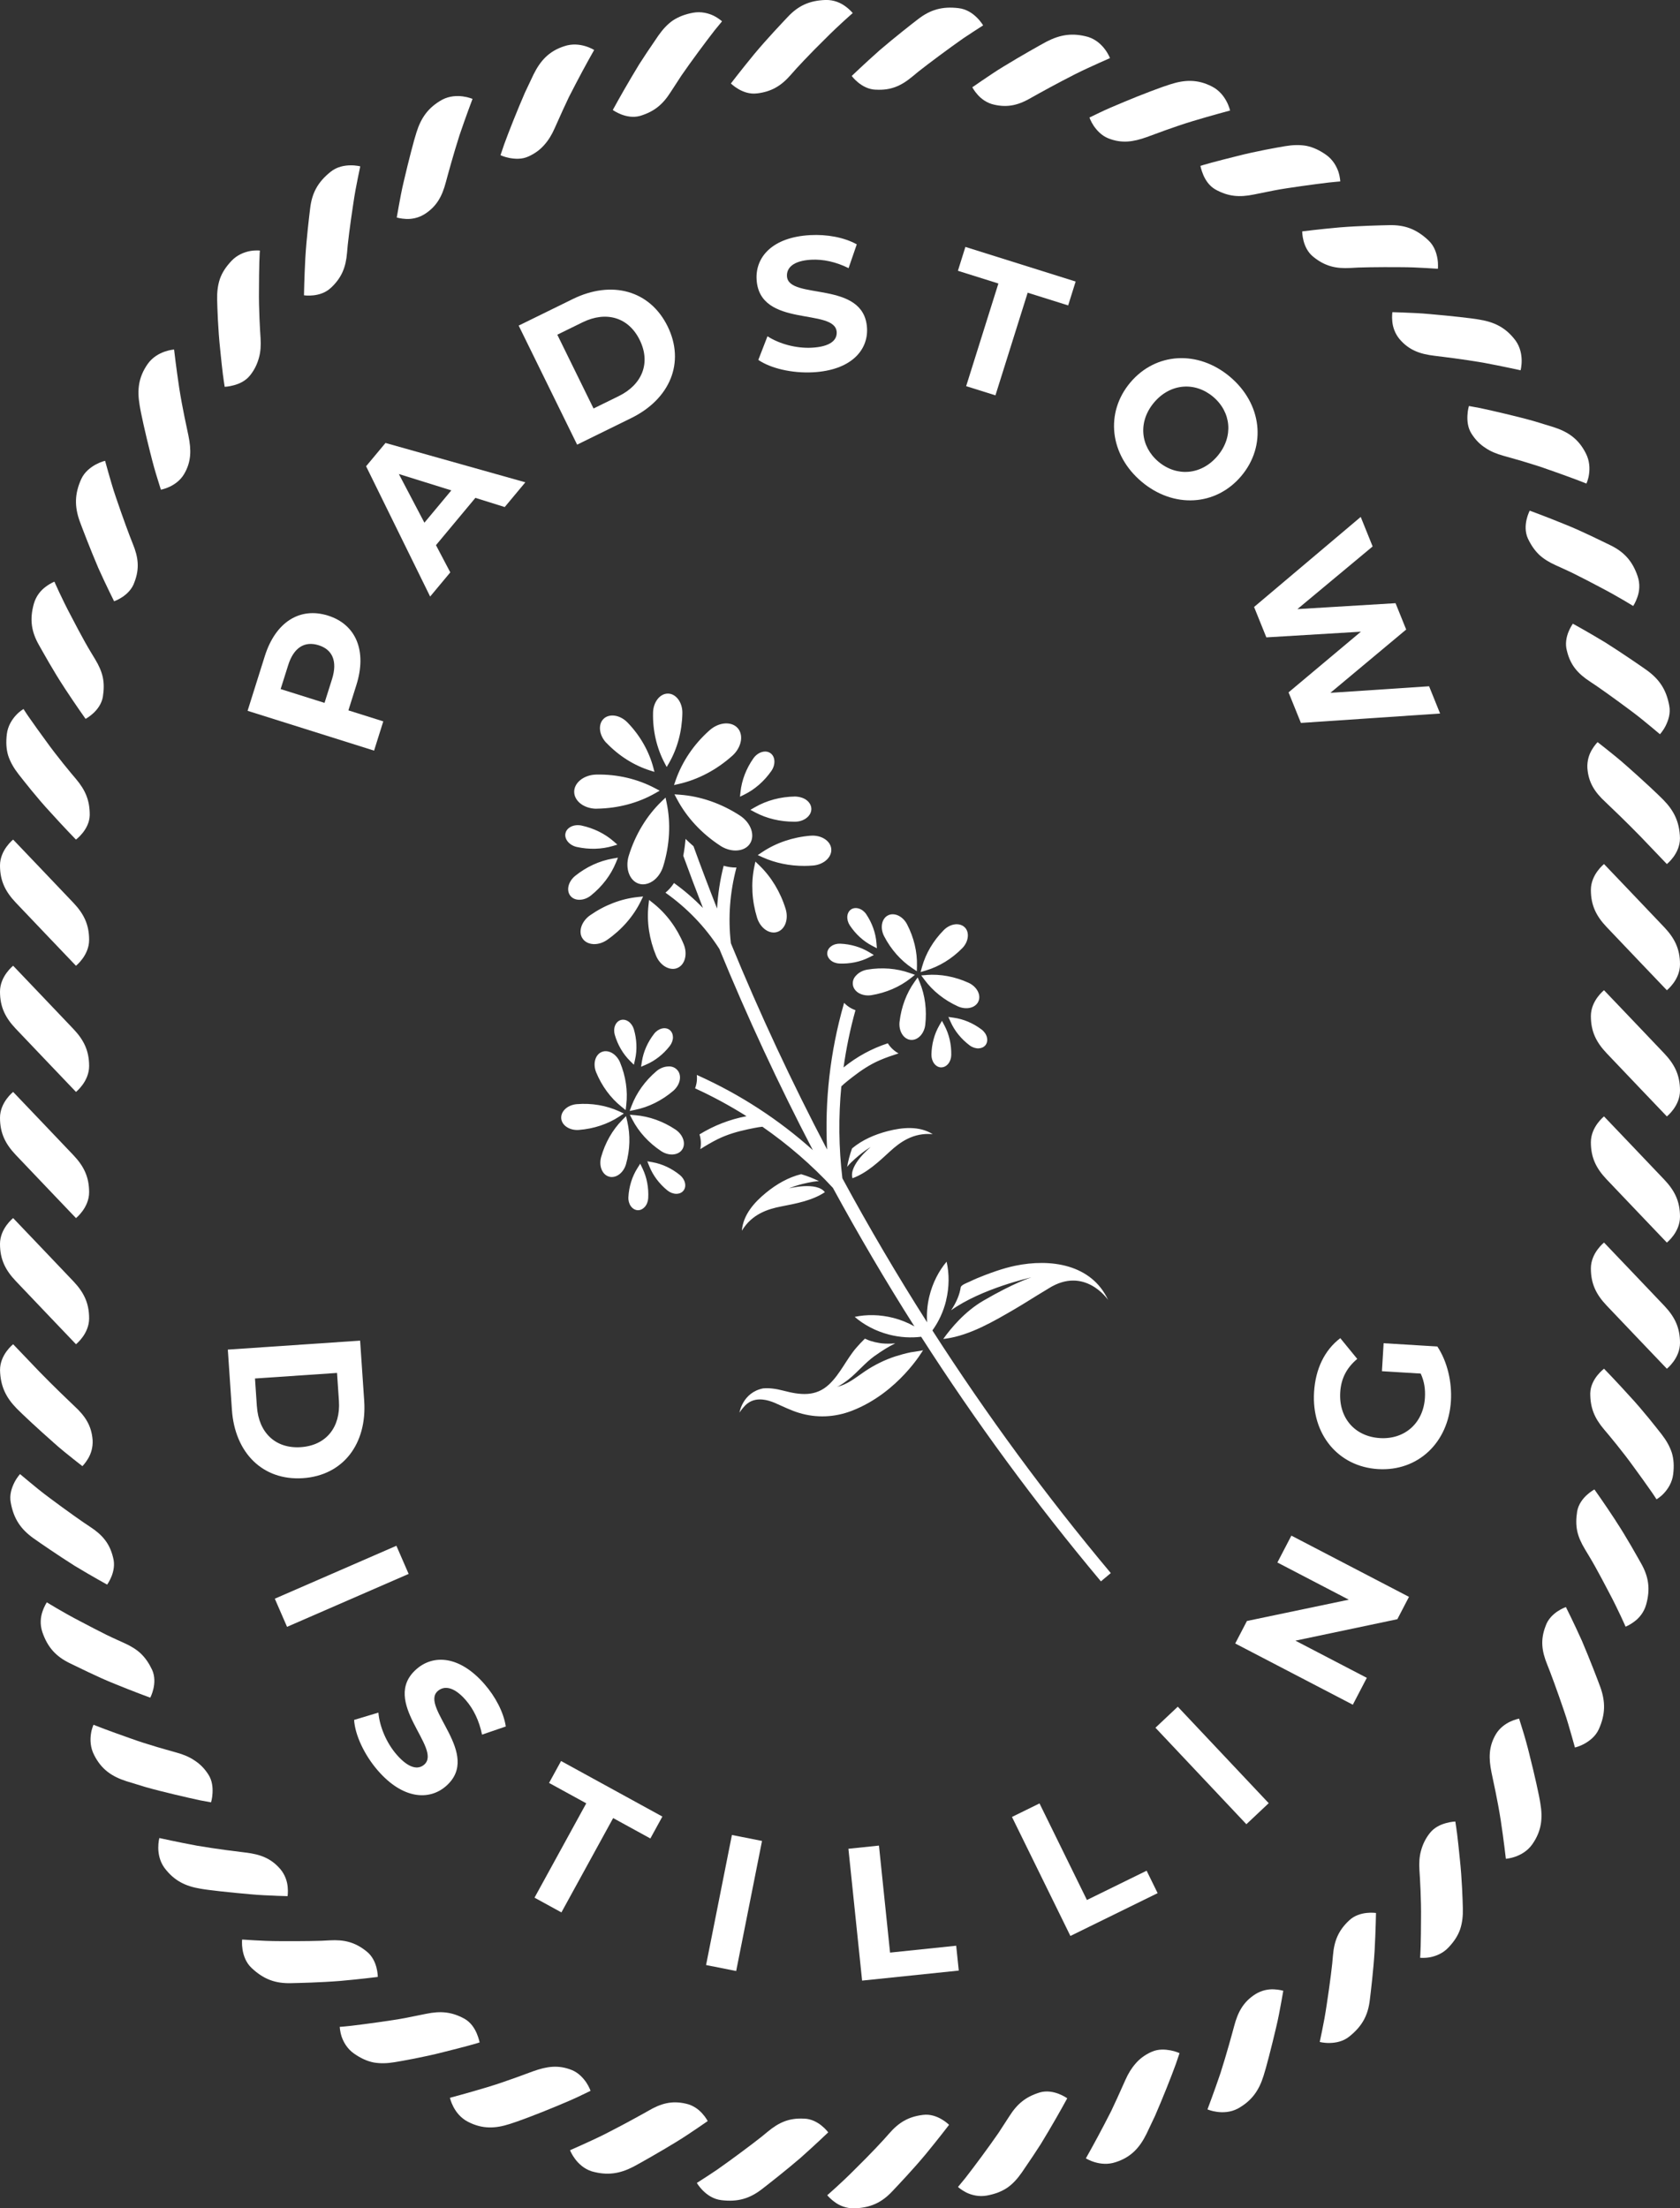 <svg viewBox="0 0 576.43 757.77" xmlns="http://www.w3.org/2000/svg" id="White">
  <rect x="0" y="0" width="576.43" height="757.77" fill="#333333" stroke="none"/>
  <defs>
    <style>
      .cls-1 {
        fill: #fff;
      }
    </style>
  </defs>
  <g>
    <path d="M570.08,492.12c-1.65-2.08-6.21-7.99-10.93-13.06-4.6-5.1-8.78-9.39-8.78-9.39,0,0-4.61,3.38-4.73,8.39-.03,5.03,1.45,8.55,4.71,12.41,1.63,1.91,6.43,7.63,10.39,13.17,2.03,2.76,3.96,5.47,5.38,7.5.72,1.01,1.29,1.85,1.66,2.43.38.58.59.91.59.91,0,0,1.32-.72,2.63-2.17,1.32-1.44,2.74-3.61,3.09-6.41.34-2.79.21-5.19-.47-7.42-.74-2.23-1.93-4.29-3.53-6.35Z" class="cls-1"></path>
    <path d="M554.33,521.76c-3.77-5.77-7.26-10.66-7.26-10.66,0,0-5.06,2.62-5.93,7.54-.39,2.48-.41,4.64.02,6.72.45,2.09,1.36,4.1,2.67,6.27.63,1.08,1.98,3.22,3.44,5.84,1.44,2.61,3.13,5.74,4.72,8.81,3.27,6.13,5.77,11.9,5.77,11.9,0,0,1.37-.52,2.96-1.72,1.64-1.18,3.32-3.12,4.09-5.83,1.52-5.41.86-9.63-1.77-14.24-1.33-2.32-4.93-8.89-8.73-14.63Z" class="cls-1"></path>
    <path d="M542.83,563.15c-2.83-6.3-5.55-11.7-5.55-11.7,0,0-5.38,1.79-6.97,6.53-1.81,4.68-1.35,8.54.58,13.25.97,2.34,3.49,9.16,5.72,15.76,1.16,3.31,1.98,6.4,2.68,8.77.66,2.36,1.09,3.88,1.09,3.88,0,0,1.42-.3,3.17-1.24,1.72-.95,3.89-2.5,5.04-5.07,2.3-5.13,2.26-9.43.53-14.34-.91-2.49-3.65-9.64-6.29-15.83Z" class="cls-1"></path>
    <path d="M524.8,602.15c-.81-3.28-1.68-6.38-2.41-8.68-.71-2.27-1.16-3.73-1.16-3.73,0,0-1.39.24-3.07,1.03-1.66.8-3.6,2.13-4.89,4.29-2.55,4.32-2.49,8.35-1.51,13.18.5,2.41,2.13,9.68,3.18,16.48,1.02,6.73,1.74,13.11,1.74,13.11,0,0,5.79-.34,9.06-4.96,3.23-4.6,3.64-9,2.77-14.08-.36-2.52-2.04-10.07-3.72-16.64Z" class="cls-1"></path>
    <path d="M499.89,628.9c-.13-1.16-.29-2.13-.39-2.81-.1-.67-.16-1.05-.16-1.05,0,0-1.38.04-3.18.54-1.82.49-4.01,1.45-5.56,3.42-1.56,1.97-2.46,3.96-3.02,6.02-.58,2.05-.71,4.25-.55,6.76.17,2.5.64,9.95.54,16.77,0,3.43-.06,6.76-.12,9.23-.07,2.46-.19,4.01-.19,4.01,0,0,1.47.18,3.42-.17,1.92-.38,4.35-1.28,6.29-3.33,1.93-2.04,3.26-4.05,4.02-6.26.74-2.23,1-4.59.93-7.2-.06-2.63-.29-10.15-1.04-17-.33-3.41-.69-6.6-.97-8.93Z" class="cls-1"></path>
    <path d="M462.89,659c-3.66,3.43-5.12,6.98-5.54,12.06-.15,2.59-1.06,9.77-2.11,16.63-.5,3.45-1.1,6.68-1.6,9.05-.5,2.4-.82,3.94-.82,3.94,0,0,1.41.39,3.39.35,1.98-.03,4.59-.45,6.78-2.23,4.38-3.51,6.39-7.25,7.01-12.51.32-2.65,1.24-10.15,1.65-16.95.37-6.89.47-12.91.47-12.91,0,0-5.62-.89-9.23,2.57Z" class="cls-1"></path>
    <path d="M430.8,684.25c-4.24,2.68-6.08,6.2-7.36,11.04-.64,2.39-2.57,9.5-4.69,16.12-2.18,6.43-4.45,12.41-4.45,12.41,0,0,5.32,2.35,10.35-.24,4.92-2.71,7.35-6.34,8.89-11.27.81-2.43,2.75-9.94,4.29-16.5.8-3.26,1.37-6.52,1.8-8.85.41-2.33.68-3.84.68-3.84,0,0-1.35-.42-3.2-.49-1.87-.1-4.15.29-6.29,1.61Z" class="cls-1"></path>
    <path d="M395.12,704.07c-2.29,1.04-4.03,2.34-5.44,3.97-1.42,1.61-2.57,3.45-3.58,5.76-.52,1.15-1.54,3.41-2.77,6.16-.65,1.38-1.35,2.89-2.07,4.44-.77,1.5-1.57,3.05-2.35,4.56-3.15,6.06-6.33,11.66-6.33,11.66,0,0,4.86,3.13,10.23,1.31,5.36-1.72,8.27-5.07,10.57-9.71.55-1.16,1.63-3.45,2.95-6.23,1.24-2.85,2.63-6.21,3.9-9.37,1.26-3.18,2.42-6.14,3.22-8.37.77-2.26,1.26-3.72,1.26-3.72,0,0-1.26-.62-3.07-.96-1.81-.33-4.22-.54-6.5.51Z" class="cls-1"></path>
    <path d="M356.77,718.01c-4.8,1.47-7.74,3.88-10.45,8.16-.69,1.06-2.05,3.16-3.7,5.7-1.7,2.48-3.77,5.33-5.81,8.11-2.04,2.77-4.05,5.42-5.57,7.37-1.54,1.88-2.54,3.09-2.54,3.09,0,0,1.07,1,2.85,1.91,1.77.85,4.26,1.54,7.04,1.04,2.77-.5,5.02-1.37,6.96-2.64,1.93-1.33,3.53-3.11,5.03-5.25.73-1.07,2.16-3.18,3.89-5.74.83-1.27,1.74-2.66,2.67-4.09.89-1.48,1.8-2.99,2.68-4.47,3.51-5.91,6.36-11.18,6.36-11.18,0,0-4.59-3.39-9.4-2.02Z" class="cls-1"></path>
    <path d="M316.69,725.71c-4.98.61-8.27,2.56-11.62,6.4-1.66,1.98-6.65,7.29-11.58,12.12-4.89,4.95-9.65,9.04-9.65,9.04,0,0,.9,1.15,2.52,2.32,1.61,1.22,3.96,2.24,6.78,2.18,5.61-.18,9.44-2,13.07-5.9,1.83-1.94,7.03-7.4,11.39-12.64,4.39-5.33,8.04-10.11,8.04-10.11,0,0-3.99-4.05-8.95-3.41Z" class="cls-1"></path>
    <path d="M275.86,727c-5.01-.28-8.57,1.24-12.48,4.5-1.95,1.72-7.7,6.07-13.33,10.16-1.41,1.01-2.8,2-4.08,2.91-1.3.86-2.48,1.64-3.49,2.31-2.05,1.32-3.38,2.18-3.38,2.18,0,0,.71,1.27,2.13,2.67,1.41,1.41,3.55,2.94,6.35,3.25,5.58.66,9.65-.55,13.83-3.78,2.1-1.61,8.1-6.31,13.23-10.71,5.17-4.6,9.53-8.78,9.53-8.78,0,0-3.31-4.6-8.32-4.72Z" class="cls-1"></path>
    <path d="M242.82,727.82s-.65-1.26-1.9-2.63c-1.25-1.39-3.11-2.79-5.56-3.33-4.89-1.13-8.66-.07-13.03,2.52-2.15,1.22-8.56,4.77-14.77,7.92-3.09,1.56-6.05,2.86-8.28,3.89-2.24,1-3.69,1.64-3.69,1.64,0,0,2.04,5.49,7.42,7.24,5.41,1.54,9.67.81,14.27-1.55,2.33-1.24,9.02-5.02,14.77-8.54,2.88-1.73,5.61-3.65,7.57-4.95,1.95-1.34,3.21-2.21,3.21-2.21Z" class="cls-1"></path>
    <path d="M202.62,717.45s-.44-1.34-1.47-2.88c-1.04-1.5-2.61-3.29-4.93-4.24-4.65-1.87-8.61-1.26-13.26.4-2.3.83-9.29,3.52-15.85,5.5-6.52,1.97-12.73,3.61-12.73,3.61,0,0,1.17,5.68,6.21,8.25,5,2.57,9.43,2.31,14.34.73,2.44-.73,9.66-3.43,15.93-6.06,3.14-1.3,6.06-2.55,8.24-3.61,2.15-1.03,3.53-1.7,3.53-1.7Z" class="cls-1"></path>
    <path d="M164.56,700.84s-.25-1.35-.98-3.09c-.74-1.73-2-3.76-4.18-5.01-4.4-2.43-8.23-2.73-13.16-1.72-1.24.25-3.68.74-6.65,1.34-3,.6-6.45,1.07-9.87,1.57-3.4.49-6.7.9-9.16,1.2-2.44.27-3.99.38-3.99.38,0,0,.04,1.47.65,3.37.65,1.85,1.89,4.12,4.19,5.75,2.3,1.62,4.49,2.63,6.77,3.09,2.32.41,4.69.33,7.26-.1,2.6-.44,10-1.72,16.68-3.45,3.33-.82,6.43-1.63,8.7-2.24,2.26-.59,3.74-1.09,3.74-1.09Z" class="cls-1"></path>
    <path d="M129.62,678.37s.08-5.69-3.86-8.77c-3.91-3.15-7.63-4.08-12.72-3.78-2.59.22-9.81.32-16.77.27-3.49,0-6.76-.15-9.18-.3-2.44-.15-4.01-.25-4.01-.25,0,0-.18,1.45.13,3.41.32,1.95,1.1,4.49,3.17,6.4,4.1,3.84,8.1,5.28,13.38,5.16,2.66-.06,10.23-.22,17.01-.77,6.88-.61,12.85-1.37,12.85-1.37Z" class="cls-1"></path>
    <path d="M94.77,650.53c2.37.07,3.9.12,3.9.12,0,0,.23-1.4.03-3.24-.18-1.87-.88-4.07-2.48-6-3.26-3.82-7.02-5.13-11.98-5.72-2.45-.3-9.79-1.18-16.62-2.35-6.69-1.24-12.94-2.63-12.94-2.63,0,0-1.57,5.6,1.72,10.2,3.36,4.5,7.32,6.36,12.42,7.19,2.5.47,10.23,1.31,16.94,1.89,3.34.32,6.63.44,9.01.53Z" class="cls-1"></path>
    <path d="M68.55,617.75c2.35.43,3.86.71,3.86.71,0,0,.43-1.34.51-3.18.1-1.86-.06-4.26-1.43-6.37-1.36-2.11-2.9-3.64-4.73-4.81-1.76-1.21-3.78-2.05-6.2-2.72-2.37-.68-9.65-2.62-16.03-4.95-3.24-1.13-6.35-2.27-8.66-3.13-2.33-.86-3.77-1.47-3.77-1.47,0,0-.66,1.33-.91,3.27-.27,1.94-.21,4.54,1.07,7.04,2.5,5.04,6.16,7.48,11.12,9.07,1.23.38,3.66,1.12,6.6,2.02,2.96.85,6.52,1.72,9.82,2.52,3.32.8,6.45,1.5,8.74,1.99Z" class="cls-1"></path>
    <path d="M51.56,582.54s2.69-5.03.62-9.58c-1.08-2.27-2.31-4.05-3.83-5.52-1.55-1.47-3.45-2.61-5.75-3.65-1.13-.53-3.46-1.53-6.15-2.85-2.67-1.34-5.83-2.96-8.88-4.58-6.17-3.2-11.5-6.53-11.5-6.53,0,0-.83,1.2-1.47,3.1-.68,1.91-.97,4.45-.06,7.13,1.82,5.32,4.76,8.42,9.53,10.72,1.17.56,3.47,1.67,6.26,3.02,2.77,1.31,5.99,2.8,9.22,4.08,6.37,2.61,12.01,4.67,12.01,4.67Z" class="cls-1"></path>
    <path d="M36.75,543.75s3.41-4.53,2.04-9.33c-1.17-4.88-3.73-7.81-7.99-10.58-2.15-1.37-8.06-5.56-13.64-9.73-2.82-2.07-5.31-4.14-7.19-5.7-1.88-1.57-3.09-2.58-3.09-2.58,0,0-1.01,1.05-1.92,2.82-.88,1.76-1.82,4.27-1.26,7.03,1.01,5.53,3.46,9.05,7.7,12.11,2.16,1.54,8.46,5.87,14.15,9.47,5.91,3.58,11.21,6.49,11.21,6.49Z" class="cls-1"></path>
    <path d="M18.26,494.91c2.49,2.25,5.08,4.29,6.94,5.78,1.86,1.47,3.07,2.41,3.07,2.41,0,0,1.01-.99,1.95-2.59.97-1.61,1.69-3.79,1.56-6.3-.36-5.01-2.54-8.3-6.26-11.72-1.8-1.7-7.1-6.77-11.96-11.76-4.74-4.96-9.05-9.46-9.05-9.46,0,0-4.53,3.52-4.5,8.9.14,5.61,2.11,9.46,5.72,13.15,1.82,1.86,7.46,7.13,12.53,11.58Z" class="cls-1"></path>
    <path d="M26.07,461.27s4.51-3.55,4.51-8.88c0-5.32-1.87-8.99-5.39-12.71-3.52-3.73-20.68-21.7-20.68-21.7C4.51,417.98,0,421.52,0,426.85c0,5.32,1.87,8.99,5.39,12.71,3.52,3.73,20.68,21.7,20.68,21.7Z" class="cls-1"></path>
    <path d="M26.07,417.98s4.51-3.55,4.51-8.88c0-5.32-1.87-8.99-5.39-12.71-3.52-3.73-20.68-21.7-20.68-21.7C4.51,374.68,0,378.23,0,383.56c0,5.32,1.87,8.99,5.39,12.72,3.52,3.73,20.68,21.7,20.68,21.7Z" class="cls-1"></path>
    <path d="M26.07,374.68s4.51-3.55,4.51-8.88c0-5.32-1.87-8.99-5.39-12.71-3.52-3.73-20.68-21.7-20.68-21.7C4.51,331.39,0,334.94,0,340.27c0,5.32,1.87,8.99,5.39,12.71,3.52,3.73,20.68,21.7,20.68,21.7Z" class="cls-1"></path>
    <path d="M26.07,331.39s4.51-3.55,4.51-8.88c0-5.32-1.87-8.99-5.39-12.71-3.52-3.73-20.68-21.7-20.68-21.7C4.51,288.1,0,291.65,0,296.98c0,5.32,1.87,8.99,5.39,12.72,3.52,3.73,20.68,21.7,20.68,21.7Z" class="cls-1"></path>
    <path d="M6.35,265.65c1.65,2.08,6.21,7.99,10.93,13.06,4.6,5.1,8.78,9.39,8.78,9.39,0,0,4.61-3.38,4.73-8.38.03-5.03-1.46-8.55-4.71-12.41-1.63-1.91-6.43-7.63-10.39-13.17-2.03-2.76-3.96-5.47-5.38-7.5-.72-1.01-1.29-1.85-1.65-2.43-.38-.58-.59-.91-.59-.91,0,0-1.32.72-2.63,2.17-1.32,1.45-2.74,3.61-3.09,6.41-.34,2.79-.21,5.2.47,7.43.74,2.23,1.93,4.28,3.54,6.35Z" class="cls-1"></path>
    <path d="M22.1,236.01c3.78,5.77,7.26,10.66,7.26,10.66,0,0,5.06-2.62,5.93-7.54.39-2.48.42-4.64-.02-6.72-.45-2.09-1.36-4.1-2.67-6.26-.64-1.08-1.99-3.22-3.45-5.84-1.44-2.61-3.13-5.74-4.71-8.81-3.27-6.13-5.77-11.9-5.77-11.9,0,0-1.37.52-2.96,1.72-1.64,1.18-3.32,3.12-4.09,5.83-1.52,5.41-.86,9.63,1.77,14.24,1.33,2.32,4.93,8.89,8.72,14.62Z" class="cls-1"></path>
    <path d="M33.6,194.62c2.83,6.3,5.55,11.7,5.55,11.7,0,0,5.38-1.79,6.97-6.53,1.81-4.68,1.36-8.55-.58-13.25-.97-2.34-3.49-9.16-5.72-15.76-1.16-3.31-1.98-6.4-2.68-8.77-.66-2.36-1.08-3.88-1.08-3.88,0,0-1.42.3-3.17,1.24-1.72.95-3.88,2.5-5.04,5.07-2.3,5.13-2.26,9.43-.53,14.34.91,2.49,3.65,9.64,6.29,15.83Z" class="cls-1"></path>
    <path d="M51.63,155.62c.8,3.28,1.68,6.38,2.41,8.68.71,2.27,1.16,3.73,1.16,3.73,0,0,1.39-.24,3.06-1.03,1.66-.8,3.6-2.13,4.89-4.29,2.55-4.32,2.49-8.35,1.51-13.19-.5-2.4-2.13-9.68-3.18-16.48-1.02-6.73-1.75-13.1-1.75-13.1,0,0-5.79.34-9.06,4.96-3.22,4.6-3.63,9-2.77,14.08.36,2.52,2.05,10.07,3.72,16.64Z" class="cls-1"></path>
    <path d="M76.54,128.87c.13,1.16.29,2.13.39,2.81.1.67.16,1.05.16,1.05,0,0,1.38-.04,3.18-.54,1.82-.49,4.01-1.45,5.56-3.42,1.56-1.96,2.46-3.96,3.02-6.02.58-2.05.7-4.25.55-6.76-.17-2.5-.64-9.95-.54-16.77,0-3.43.06-6.76.12-9.23.06-2.46.19-4.01.19-4.01,0,0-1.47-.18-3.42.17-1.92.38-4.35,1.28-6.29,3.33-1.93,2.04-3.25,4.05-4.02,6.26-.74,2.23-1,4.59-.93,7.2.06,2.63.29,10.15,1.04,17,.33,3.41.69,6.6.97,8.93Z" class="cls-1"></path>
    <path d="M113.54,98.77c3.66-3.44,5.12-6.98,5.54-12.06.15-2.59,1.06-9.77,2.11-16.63.5-3.45,1.1-6.68,1.6-9.05.49-2.39.82-3.94.82-3.94,0,0-1.41-.39-3.4-.36-1.98.03-4.59.45-6.78,2.23-4.38,3.51-6.39,7.25-7.01,12.51-.32,2.64-1.24,10.15-1.65,16.95-.37,6.89-.47,12.91-.47,12.91,0,0,5.62.89,9.23-2.57Z" class="cls-1"></path>
    <path d="M145.63,73.52c4.24-2.69,6.08-6.2,7.36-11.05.64-2.38,2.57-9.5,4.69-16.12,2.18-6.43,4.45-12.41,4.45-12.41,0,0-5.32-2.35-10.35.24-4.92,2.71-7.35,6.34-8.89,11.27-.81,2.43-2.75,9.94-4.28,16.5-.8,3.26-1.37,6.52-1.8,8.85-.41,2.33-.68,3.84-.68,3.84,0,0,1.35.42,3.2.49,1.88.1,4.15-.29,6.29-1.61Z" class="cls-1"></path>
    <path d="M181.31,53.7c2.28-1.04,4.02-2.34,5.44-3.97,1.43-1.61,2.57-3.45,3.58-5.76.52-1.15,1.54-3.41,2.77-6.16.65-1.38,1.35-2.89,2.07-4.44.77-1.5,1.57-3.05,2.35-4.56,3.15-6.06,6.34-11.66,6.34-11.66,0,0-4.86-3.13-10.23-1.3-5.36,1.72-8.27,5.07-10.57,9.71-.55,1.16-1.63,3.45-2.95,6.23-1.24,2.85-2.63,6.21-3.9,9.37-1.26,3.18-2.42,6.14-3.22,8.37-.77,2.26-1.26,3.72-1.26,3.72,0,0,1.26.62,3.07.96,1.81.33,4.22.54,6.5-.51Z" class="cls-1"></path>
    <path d="M219.66,39.76c4.8-1.47,7.74-3.88,10.45-8.16.69-1.06,2.05-3.16,3.71-5.7,1.7-2.48,3.77-5.33,5.81-8.11,2.04-2.77,4.05-5.42,5.57-7.38,1.54-1.88,2.54-3.09,2.54-3.09,0,0-1.07-1-2.85-1.91-1.77-.85-4.26-1.54-7.04-1.05-2.76.5-5.02,1.38-6.96,2.65-1.93,1.33-3.53,3.11-5.03,5.25-.73,1.07-2.16,3.18-3.89,5.74-.83,1.28-1.74,2.67-2.67,4.09-.89,1.48-1.8,2.99-2.68,4.47-3.5,5.91-6.36,11.18-6.36,11.18,0,0,4.6,3.39,9.4,2.02Z" class="cls-1"></path>
    <path d="M259.73,32.06c4.98-.61,8.27-2.56,11.62-6.4,1.66-1.98,6.65-7.29,11.58-12.12,4.89-4.95,9.65-9.05,9.65-9.05,0,0-.9-1.15-2.52-2.32-1.62-1.21-3.96-2.24-6.78-2.18-5.61.19-9.44,2-13.07,5.9-1.82,1.94-7.03,7.4-11.39,12.64-4.39,5.33-8.04,10.11-8.04,10.11,0,0,3.99,4.05,8.95,3.41Z" class="cls-1"></path>
    <path d="M300.57,30.77c5.01.28,8.57-1.24,12.48-4.5,1.95-1.72,7.7-6.07,13.32-10.16,1.42-1.01,2.8-2,4.08-2.91,1.3-.86,2.48-1.64,3.49-2.31,2.06-1.32,3.38-2.18,3.38-2.18,0,0-.71-1.27-2.13-2.67-1.41-1.41-3.55-2.95-6.35-3.25-5.58-.66-9.65.55-13.84,3.78-2.1,1.61-8.1,6.31-13.23,10.71-5.17,4.6-9.53,8.78-9.53,8.78,0,0,3.31,4.6,8.32,4.72Z" class="cls-1"></path>
    <path d="M333.61,29.95s.65,1.26,1.9,2.63c1.25,1.39,3.11,2.79,5.56,3.33,4.89,1.13,8.66.07,13.03-2.52,2.15-1.22,8.56-4.77,14.77-7.92,3.09-1.56,6.05-2.86,8.29-3.89,2.24-1,3.69-1.64,3.69-1.64,0,0-2.04-5.49-7.42-7.24-5.41-1.54-9.67-.81-14.27,1.55-2.33,1.24-9.02,5.02-14.77,8.54-2.88,1.73-5.61,3.65-7.57,4.95-1.95,1.34-3.21,2.21-3.21,2.21Z" class="cls-1"></path>
    <path d="M373.81,40.32s.44,1.34,1.47,2.88c1.04,1.5,2.61,3.29,4.93,4.24,4.66,1.87,8.62,1.26,13.26-.4,2.3-.83,9.29-3.52,15.85-5.5,6.52-1.97,12.73-3.61,12.73-3.61,0,0-1.17-5.68-6.22-8.25-5-2.57-9.43-2.31-14.33-.73-2.44.73-9.67,3.43-15.93,6.07-3.14,1.3-6.06,2.55-8.24,3.61-2.15,1.03-3.53,1.7-3.53,1.7Z" class="cls-1"></path>
    <path d="M411.88,56.93s.25,1.35.98,3.09c.74,1.73,2,3.76,4.18,5.01,4.4,2.43,8.23,2.73,13.16,1.72,1.24-.25,3.68-.74,6.65-1.34,3-.6,6.45-1.07,9.87-1.57,3.4-.49,6.7-.9,9.15-1.2,2.44-.27,3.99-.38,3.99-.38,0,0-.03-1.47-.65-3.37-.65-1.85-1.89-4.12-4.19-5.75-2.3-1.62-4.49-2.63-6.77-3.09-2.31-.41-4.69-.33-7.26.1-2.6.44-10,1.72-16.68,3.45-3.33.82-6.43,1.63-8.7,2.24-2.25.59-3.74,1.09-3.74,1.09Z" class="cls-1"></path>
    <path d="M446.81,79.4s-.08,5.69,3.86,8.77c3.91,3.15,7.63,4.08,12.72,3.78,2.59-.22,9.81-.33,16.77-.27,3.49,0,6.76.15,9.18.3,2.44.15,4.01.25,4.01.25,0,0,.18-1.45-.13-3.41-.32-1.95-1.09-4.49-3.17-6.4-4.1-3.84-8.1-5.28-13.38-5.16-2.66.06-10.23.22-17.01.77-6.88.61-12.85,1.37-12.85,1.37Z" class="cls-1"></path>
    <path d="M481.65,107.24c-2.37-.08-3.9-.12-3.9-.12,0,0-.23,1.4-.03,3.24.18,1.87.88,4.07,2.48,6,3.26,3.82,7.02,5.13,11.98,5.72,2.45.3,9.79,1.18,16.62,2.35,6.68,1.24,12.93,2.63,12.93,2.63,0,0,1.57-5.6-1.72-10.2-3.36-4.5-7.32-6.36-12.42-7.19-2.5-.47-10.23-1.31-16.94-1.89-3.35-.32-6.63-.44-9.01-.53Z" class="cls-1"></path>
    <path d="M531.88,161.34c3.24,1.13,6.35,2.27,8.66,3.13,2.33.86,3.77,1.47,3.77,1.47,0,0,.66-1.33.91-3.27.28-1.94.21-4.54-1.07-7.04-2.5-5.04-6.16-7.48-11.12-9.07-1.23-.38-3.66-1.12-6.6-2.02-2.96-.85-6.51-1.72-9.82-2.52-3.32-.8-6.45-1.5-8.74-1.99-2.35-.43-3.86-.71-3.86-.71,0,0-.43,1.34-.51,3.18-.1,1.86.06,4.26,1.43,6.37,1.36,2.11,2.9,3.65,4.72,4.81,1.76,1.21,3.78,2.05,6.2,2.72,2.37.68,9.65,2.62,16.03,4.95Z" class="cls-1"></path>
    <path d="M524.87,175.23s-2.69,5.03-.62,9.58c1.08,2.27,2.31,4.05,3.83,5.52,1.55,1.46,3.45,2.61,5.75,3.65,1.13.53,3.46,1.53,6.15,2.85,2.67,1.33,5.84,2.96,8.88,4.58,6.17,3.2,11.5,6.53,11.5,6.53,0,0,.83-1.2,1.47-3.1.68-1.9.97-4.45.06-7.12-1.81-5.32-4.75-8.42-9.53-10.72-1.17-.56-3.47-1.67-6.26-3.02-2.77-1.31-5.99-2.8-9.22-4.08-6.37-2.61-12.01-4.67-12.01-4.67Z" class="cls-1"></path>
    <path d="M539.68,214.02s-3.41,4.53-2.04,9.33c1.17,4.88,3.73,7.81,7.99,10.58,2.15,1.37,8.06,5.56,13.64,9.73,2.82,2.07,5.31,4.14,7.19,5.7,1.88,1.57,3.09,2.58,3.09,2.58,0,0,1.01-1.05,1.92-2.82.88-1.76,1.82-4.27,1.26-7.03-1.01-5.53-3.46-9.05-7.69-12.11-2.16-1.54-8.47-5.87-14.15-9.47-5.91-3.58-11.21-6.49-11.21-6.49Z" class="cls-1"></path>
    <path d="M558.17,262.86c-2.49-2.25-5.09-4.29-6.94-5.78-1.86-1.47-3.07-2.42-3.07-2.42,0,0-1.01.99-1.95,2.59-.97,1.61-1.69,3.79-1.56,6.3.37,5.01,2.54,8.3,6.26,11.72,1.8,1.7,7.1,6.77,11.96,11.76,4.74,4.96,9.05,9.46,9.05,9.46,0,0,4.53-3.52,4.5-8.9-.14-5.61-2.11-9.46-5.72-13.15-1.81-1.86-7.46-7.13-12.52-11.58Z" class="cls-1"></path>
    <path d="M550.36,296.5s-4.52,3.55-4.51,8.88c0,5.32,1.87,8.99,5.39,12.71,3.52,3.73,20.68,21.7,20.68,21.7,0,0,4.52-3.55,4.51-8.88,0-5.32-1.87-8.99-5.39-12.72-3.52-3.73-20.68-21.7-20.68-21.7Z" class="cls-1"></path>
    <path d="M550.36,339.79s-4.52,3.55-4.51,8.88c0,5.32,1.87,8.99,5.39,12.72,3.52,3.73,20.68,21.7,20.68,21.7,0,0,4.52-3.55,4.51-8.88,0-5.32-1.87-8.99-5.39-12.72-3.52-3.73-20.68-21.7-20.68-21.7Z" class="cls-1"></path>
    <path d="M550.36,383.09s-4.52,3.55-4.51,8.88c0,5.32,1.87,8.99,5.39,12.71,3.52,3.73,20.68,21.7,20.68,21.7,0,0,4.52-3.55,4.51-8.88,0-5.32-1.87-8.99-5.39-12.71-3.52-3.73-20.68-21.7-20.68-21.7Z" class="cls-1"></path>
    <path d="M550.36,426.38s-4.52,3.55-4.51,8.88c0,5.32,1.87,8.99,5.39,12.71,3.52,3.73,20.68,21.7,20.68,21.7,0,0,4.52-3.55,4.51-8.88,0-5.32-1.87-8.99-5.39-12.72-3.52-3.73-20.68-21.7-20.68-21.7Z" class="cls-1"></path>
    <path d="M228.76,263.21l-.7-1.33c-2.72-5.14-4.14-11.15-3.99-17.35.03-1.8.64-3.54,1.66-4.77.97-1.16,2.21-1.78,3.48-1.76.17,0,.34.02.52.04,1.09.17,2.12.82,2.91,1.84.96,1.24,1.51,2.96,1.49,4.73,0,.03,0,.06,0,.1-.11,6.21-1.71,12.15-4.62,17.19l-.76,1.3ZM259.07,276.97l-1.6.92,1.63.87c3.97,2.11,8.58,3.21,13.35,3.2.15,0,.29,0,.44,0,1.5-.02,2.95-.53,3.97-1.39,1-.83,1.54-1.9,1.52-3.02-.02-1.12-.59-2.18-1.62-2.98-1.06-.82-2.58-1.22-4.02-1.25-4.93.08-9.66,1.34-13.67,3.65ZM254.07,271.79l-.17,1.6,1.44-.71c3.62-1.77,6.84-4.58,9.31-8.11.75-1.07,1.13-2.35,1.05-3.52-.07-1.13-.56-2.06-1.35-2.61-.11-.08-.22-.14-.35-.22-.74-.38-1.66-.45-2.58-.17-1.12.33-2.19,1.12-2.94,2.2-2.47,3.53-3.99,7.51-4.41,11.53ZM259.19,295.63l-.38,1.81c-1.17,5.62-.84,11.67.96,17.5.54,1.73,1.61,3.24,2.94,4.14.89.61,1.84.92,2.77.91.4,0,.79-.06,1.16-.18,1.26-.39,2.27-1.39,2.84-2.82.59-1.5.62-3.35.09-5.08-1.8-5.83-4.94-11.02-9.06-14.99l-1.33-1.28ZM222.7,308.81l-.2,1.83c-.64,5.69.27,11.68,2.61,17.33.7,1.67,1.91,3.07,3.32,3.84.81.44,1.64.66,2.44.66.53,0,1.05-.1,1.54-.31,1.22-.51,2.13-1.6,2.56-3.08.45-1.55.31-3.4-.38-5.06-2.34-5.64-5.95-10.5-10.44-14.07l-1.45-1.15ZM251.27,259.33s.06-.05.08-.07c1.52-1.39,2.55-3.21,2.85-5.02.25-1.48-.02-2.88-.73-3.94-.12-.18-.24-.33-.38-.48-.99-1.1-2.5-1.67-4.25-1.58-1.86.1-3.82.96-5.38,2.36-5.41,4.78-9.4,10.75-11.63,17.14l-.57,1.65,1.71-.39c6.6-1.51,12.94-4.86,18.31-9.68ZM208.06,254.9c4.29,4.49,9.5,7.77,15.05,9.51l1.44.45-.38-1.45c-1.49-5.62-4.52-11-8.84-15.46-1.24-1.3-2.87-2.17-4.46-2.38-1.5-.19-2.83.19-3.75,1.07-.12.12-.24.24-.36.39-.68.86-1,2.04-.89,3.33.14,1.57.9,3.2,2.11,4.49.02.02.04.05.07.07ZM278.12,286.76c-6.09.5-11.83,2.45-16.59,5.63l-1.54,1.03,1.69.76c4.35,1.96,9.24,2.96,14.28,2.95,1,0,2.01-.05,3.02-.13,1.8-.15,3.51-.87,4.68-1.98,1.11-1.06,1.67-2.37,1.56-3.69-.02-.18-.04-.35-.08-.52-.24-1.11-.98-2.12-2.07-2.85-1.34-.91-3.15-1.35-4.94-1.19ZM247.15,290.22c1.63,1.06,3.51,1.64,5.26,1.63.24,0,.49-.01.72-.04,1.59-.16,2.91-.79,3.81-1.82.14-.16.26-.33.38-.51.86-1.32,1.02-3.01.45-4.78-.61-1.87-2.02-3.63-3.88-4.84-6.39-4.16-13.53-6.64-20.64-7.16l-1.84-.13.87,1.63c3.34,6.31,8.48,11.84,14.87,16.01ZM228.74,275.49l-.38-1.81-1.33,1.28c-5.14,4.95-9.05,11.42-11.3,18.7-.65,2.11-.61,4.37.11,6.2.68,1.72,1.89,2.93,3.38,3.38.21.07.42.12.63.15.26.05.52.06.79.06,1.11,0,2.25-.38,3.31-1.09,1.63-1.1,2.93-2.94,3.59-5.05,2.25-7.28,2.67-14.83,1.2-21.82ZM317.93,334.57l-1.84.14,1.1,1.48c2.85,3.85,6.81,7.01,11.46,9.13,1.4.64,2.97.81,4.31.47.93-.23,1.69-.69,2.22-1.32.11-.13.21-.26.3-.41.08-.14.16-.27.21-.4.48-1.05.42-2.28-.18-3.47-.62-1.23-1.78-2.31-3.18-2.95-4.65-2.12-9.63-3.05-14.4-2.69ZM311.95,356.74c.16.04.3.07.45.08,1.15.13,2.3-.31,3.25-1.25.11-.11.21-.22.32-.34.8-.95,1.35-2.23,1.5-3.59.58-5.08-.07-10.11-1.89-14.53l-.71-1.71-1.07,1.5c-2.79,3.9-4.56,8.65-5.15,13.72-.18,1.53.14,3.08.88,4.25.6.96,1.46,1.62,2.41,1.87ZM322.91,366.26c.89.01,1.73-.4,2.39-1.17,0,0,.01-.01.02-.02.66-.79,1.05-1.9,1.07-3.05.07-3.62-.73-7.11-2.33-10.11l-.86-1.63-.92,1.6c-1.7,2.94-2.63,6.41-2.69,10.02-.02,1.14.33,2.27.96,3.08.62.81,1.46,1.27,2.36,1.29ZM294.75,340.81c1.21.68,2.77.92,4.29.67,5.04-.83,9.69-2.85,13.44-5.82l1.45-1.15-1.74-.62c-4.52-1.61-9.57-2.01-14.61-1.17-1.52.25-2.92.99-3.84,2.02-.98.97-1.27,2.17-1.09,3.3.03.15.06.29.1.43.3.95,1,1.78,1.99,2.34h0ZM292.03,312.05c-.74.51-1.21,1.34-1.3,2.35-.09,1.02.21,2.16.84,3.12h0c2,3.01,4.64,5.44,7.66,7.01l1.64.85-.15-1.84c-.27-3.39-1.47-6.77-3.47-9.78-.62-.95-1.55-1.68-2.54-1.99-.98-.31-1.93-.21-2.68.28ZM327.23,349.22l-1.83-.26.76,1.69c1.38,3.1,3.64,5.88,6.53,8.06.91.69,2.03,1.06,3.06,1.03.96-.03,1.78-.4,2.32-1.03.04-.05.07-.09.11-.14l.21-.33c.36-.64.45-1.47.23-2.32-.25-1-.92-1.97-1.84-2.66-2.89-2.18-6.19-3.57-9.56-4.04ZM314.57,333.26l.05-1.85c.13-4.79-1.05-9.72-3.4-14.25-.71-1.37-1.84-2.47-3.1-3.03-1.22-.54-2.45-.54-3.47-.01-.13.07-.28.15-.41.25-.79.56-1.36,1.49-1.58,2.59-.27,1.36-.02,2.92.69,4.29,2.35,4.54,5.7,8.33,9.69,10.99l1.54,1.02ZM331,318.2c-.1-.1-.22-.2-.34-.3-.8-.59-1.85-.85-2.98-.72-1.37.16-2.78.88-3.86,1.98-3.6,3.63-6.17,8-7.46,12.61l-.49,1.78,1.77-.52c4.59-1.36,8.92-4,12.5-7.64.13-.13.24-.26.36-.39.88-1.03,1.44-2.28,1.56-3.5.14-1.33-.24-2.51-1.06-3.31ZM299.81,327.7l-1.58-.96c-2.9-1.76-6.34-2.77-9.95-2.92-1.14-.05-2.27.28-3.1.89-.83.61-1.3,1.44-1.34,2.34v.38c.08.74.48,1.48,1.14,2.06.78.68,1.88,1.09,3.02,1.14,3.61.15,7.13-.57,10.16-2.09l1.65-.83ZM214.8,399.44c1.38-4.92,1.52-9.98.42-14.64l-.42-1.8-1.3,1.32c-3.36,3.41-5.87,7.81-7.25,12.73-.41,1.49-.34,3.07.2,4.33.52,1.22,1.42,2.07,2.54,2.38.14.04.29.07.45.1.17.02.34.03.5.03.83,0,1.66-.29,2.44-.85,1.12-.8,2.01-2.12,2.42-3.6ZM222.41,411.17c.2-3.61-.47-7.14-1.94-10.19l-.8-1.67-.98,1.56c-1.81,2.87-2.88,6.3-3.08,9.91-.07,1.14.24,2.28.84,3.12.51.71,1.2,1.18,1.92,1.32l.39.05c.06,0,.11,0,.17,0,.83,0,1.64-.39,2.29-1.11.69-.77,1.12-1.86,1.19-3ZM307.24,465.42c-3.71,1.21-7.23,2.96-10.47,5.13-3.09,2.08-5.93,4.56-9.69,5.35.91-.19,3.26-1.93,3.96-2.48,3.15-2.47,5.69-5.7,8.97-8.07.14-.1.27-.21.42-.29,2.18-1.55,4.45-2.98,6.74-4.1-1.61.15-3.08.14-4.44.02-.17-.02-.33-.03-.5-.06-.21-.03-.41-.07-.62-.1-.91-.15-1.88-.36-2.91-.69-.61-.2-1.27-.47-1.94-.79-1.02,1-2.01,2.04-2.94,3.12-3.37,3.91-5.51,8.96-9.32,12.56-4.63,4.38-10,3.67-15.74,2.17-2.38-.62-4.73-.98-6.95-.77-7.03,1.43-8.08,8.29-8.08,8.29.68-1.04,1.63-2.11,1.97-2.45,1.7-1.72,3.77-2.21,5.89-2.02,1.47.13,2.95.59,4.36,1.2,2.73,1.18,5.34,2.51,8.2,3.38,6.01,1.83,12.28,1.54,18.14-.72,16.01-6.19,24.43-20.8,24.43-20.8-.01.12-3.92.66-4.28.74-1.75.37-3.48.83-5.19,1.38ZM212.52,383.1l1.54-1.01-1.68-.77c-4.36-1.99-9.35-2.85-14.45-2.44-1.54.12-3,.73-4,1.67-.83.78-1.31,1.74-1.37,2.74,0,.15,0,.31,0,.45.09,1.15.74,2.2,1.84,2.95,1.01.69,2.32,1.07,3.68,1.06.18,0,.35,0,.53-.02,5.1-.39,9.9-1.99,13.91-4.62ZM324.61,446.26c1.13-4.65,1.11-9.23.18-13.32-2.7,3.21-4.81,7.28-5.93,11.92-.73,3.03-.94,6.02-.76,8.88-10.26-16.12-19.95-32.59-29.07-49.42-1.26-10.56-1.36-21.08-.36-31.54.86-.91,3.61-3.02,3.9-3.25,2.89-2.24,5.91-4.26,9.27-5.71,2.1-.91,4.27-1.65,6.46-2.35-1.46-.81-2.74-1.97-3.68-3.47-5.53,1.81-10.62,4.58-15.19,8.29.93-6.58,2.27-13.13,4.09-19.64-.56-.21-1.12-.47-1.64-.76-.86-.48-1.6-1.1-2.27-1.77l-.12.48c-4.67,16.38-6.55,33.11-5.7,49.86-12.06-22.99-23.09-46.58-33.01-70.78-1.02-8.72-.36-17.45,1.91-26-.09,0-.16.01-.25.01-1.38,0-2.78-.22-4.14-.61-1.25,4.85-1.98,9.76-2.26,14.69-2.78-7.09-5.5-14.21-8.09-21.39-.92-.83-1.86-1.64-2.73-2.52-.15,1.93-.42,3.86-.78,5.79,2.18,6,4.44,11.96,6.75,17.9-3.05-3.11-6.35-5.98-9.93-8.55-.82,1.27-1.81,2.38-2.93,3.32,7.38,5.23,13.61,11.67,18.45,19.23h.02c9.68,23.59,20.39,46.65,32.1,69.11-11.67-10.46-24.85-19.05-39.36-25.6l-.45-.21c.08.95.08,1.91-.11,2.87-.11.59-.28,1.18-.48,1.74,6.15,2.81,12.02,6.02,17.64,9.55-5.78,1.1-11.18,3.2-16.13,6.25.53,1.68.6,3.41.28,5.05,1.94-1.22,3.91-2.4,5.96-3.41,3.28-1.62,6.78-2.63,10.35-3.39.36-.08,3.74-.81,4.99-.88,8.76,6.08,16.85,13.05,24.19,20.97h0c8.8,16.16,18.11,32.01,27.96,47.53-2.18-1.22-4.56-2.22-7.17-2.89-4.63-1.19-9.21-1.24-13.31-.37,3.17,2.74,7.21,4.91,11.84,6.1,3.77.97,7.48,1.15,10.96.73,18.74,29.2,39.3,57.22,61.68,83.93l3.39-2.84c-22.2-26.5-42.6-54.3-61.21-83.26,2.1-2.92,3.76-6.37,4.71-10.27ZM281,405.31c-1.74-.87-3.78-1.71-6.11-2.4-4.41,1.08-8.44,3.42-12.02,6.34-4.05,3.3-7.91,7.61-8.32,13.06,3.44-5.72,8.9-7.43,13.47-8.32,5.04-.98,10.65-2,15.01-4.9-2.86-3.76-12.33-1.3-12.33-1.3,0,0,2.92-1.38,8.39-2.3.71-.12,1.34-.17,1.91-.18ZM292.51,404.3c4.92-1.79,9.07-5.71,12.84-9.19,3.43-3.16,8.03-6.55,14.68-5.93-4.64-2.9-10.4-2.34-15.45-1.04-4.48,1.16-8.75,3.02-12.23,5.93-.82,2.29-1.36,4.44-1.69,6.35.34-.46.76-.93,1.27-1.43,3.98-3.86,6.82-5.39,6.82-5.39,0,0-7.6,6.17-6.26,10.7ZM214.67,380.91l.22-1.84c.55-4.76-.19-9.77-2.14-14.5-.59-1.42-1.62-2.62-2.83-3.29-.99-.54-2.07-.7-3-.46-.16.04-.32.09-.45.15-1.07.44-1.86,1.39-2.23,2.66-.39,1.32-.27,2.9.31,4.33,1.95,4.72,4.95,8.8,8.69,11.8l1.44,1.16ZM204.69,277.49s.08,0,.11,0c7.22-.1,14.14-1.94,20.02-5.3l1.52-.87-1.54-.82c-5.97-3.18-12.95-4.86-20.17-4.71-2.1.03-4.12.73-5.56,1.92-1.35,1.12-2.08,2.56-2.06,4.04,0,.2.02.39.05.61.19,1.26.95,2.47,2.13,3.39,1.44,1.13,3.44,1.76,5.5,1.76ZM203.49,323.96c.14,0,.28.01.42.01,1.49,0,3.09-.53,4.44-1.48,5.01-3.5,8.98-8.07,11.5-13.21l.81-1.66-1.84.19c-5.69.6-11.35,2.77-16.36,6.27-1.48,1.04-2.59,2.52-3.04,4.07-.37,1.28-.29,2.5.23,3.5.08.17.18.32.28.46.76,1.08,2.02,1.74,3.56,1.84ZM231.02,396.13c1.33-.12,2.41-.71,3.05-1.68.08-.13.16-.26.23-.4.43-.89.48-1.97.13-3.05-.42-1.32-1.39-2.56-2.68-3.41-4.25-2.83-9.02-4.53-13.8-4.92l-1.84-.15.85,1.64c2.2,4.25,5.62,7.99,9.88,10.83,1.14.76,2.47,1.17,3.72,1.17.16,0,.31,0,.46-.02ZM198.81,308.75s.02,0,.03,0c1.34,0,2.76-.54,3.92-1.47,3.84-3.08,6.81-6.97,8.57-11.27l.7-1.71-1.82.32c-4.56.79-9.01,2.84-12.86,5.93-1.17.95-2,2.24-2.29,3.53-.28,1.26-.05,2.44.65,3.32.7.88,1.81,1.36,3.1,1.36ZM197.95,290.64c4.21.92,8.47.8,12.34-.35l1.54-.46-1.21-1.06c-3.03-2.67-6.86-4.56-11.06-5.48-1.27-.28-2.6-.14-3.65.38-.86.42-1.5,1.09-1.78,1.88-.05.15-.09.27-.11.4-.21.93.07,1.95.78,2.83.73.91,1.88,1.59,3.16,1.87ZM223.91,398.81l-1.81-.32.69,1.71c1.26,3.15,3.41,6.02,6.22,8.3.89.72,1.99,1.14,3.02,1.15.01,0,.02,0,.03,0,1.01,0,1.87-.38,2.43-1.07.57-.7.76-1.64.54-2.64-.22-1.01-.85-2-1.73-2.72-2.8-2.28-6.05-3.81-9.39-4.41ZM230.89,355.86c-.01-.87-.32-1.66-.84-2.19l-.28-.25c-.71-.55-1.65-.73-2.65-.49-1.01.24-1.99.89-2.68,1.8-2.22,2.86-3.67,6.14-4.19,9.49l-.29,1.83,1.7-.73c3.12-1.34,5.94-3.55,8.16-6.41.7-.91,1.09-2.01,1.08-3.05ZM233.23,370.64h0c.21-1.12.04-2.19-.5-3.03-.08-.12-.17-.24-.27-.36-.74-.87-1.85-1.42-3.22-1.3-1.38.04-2.85.63-4.02,1.63-3.89,3.31-6.84,7.43-8.53,11.91l-.65,1.73,1.81-.37c4.7-.95,9.24-3.2,13.12-6.51,1.17-1,2-2.34,2.26-3.7ZM217.49,365.36l.41-1.8c.75-3.32.6-6.9-.41-10.37h0c-.33-1.11-1-2.07-1.84-2.66-.84-.58-1.77-.76-2.64-.52-.86.25-1.55.91-1.95,1.86-.4.96-.44,2.13-.12,3.22,1.01,3.47,2.81,6.56,5.23,8.96l1.31,1.3ZM342.06,436.06c-1.39.47-2.77.97-4.15,1.5-1.8.68-3.58,1.43-5.33,2.28-.67.32-2.82,1.06-2.95,1.92-.35,2.39-1.4,5.01-3.28,7.85,10.48-7.5,27.52-11.29,27.52-11.29,0,0-5.86,1.81-16.53,8.04-6.27,3.66-10.98,9.29-13.7,13.1.34-.04.65-.07.88-.11,8.37-1.17,16.59-6.03,23.76-10.21,3.29-1.92,6.6-4.08,9.99-6.1.13-.08.29-.18.43-.26.36-.21.7-.44,1.06-.65,12.46-7.89,20.45,3.94,20.45,3.94-5.76-12.34-19.86-14.25-31.92-11.73-2.14.45-4.21,1.05-6.25,1.73Z" class="cls-1"></path>
  </g>
  <g>
    <path d="M123.56,460.03l1.4,20.62c1.01,14.85-7.25,25.64-21,26.57-13.75.93-23.39-8.64-24.39-23.49l-1.4-20.62,45.4-3.08ZM88.15,482.62c.61,9.01,6.39,14.55,15.08,13.96s13.67-6.85,13.06-15.87l-.65-9.6-28.15,1.91.65,9.6Z" class="cls-1"></path>
    <path d="M136.01,530.42l4.2,9.66-41.72,18.16-4.2-9.66,41.72-18.16Z" class="cls-1"></path>
    <path d="M121.5,590.18l8.33-2.51c.41,4.73,2.7,10.32,6.28,14.44,4.1,4.71,7.33,5.25,9.44,3.41,6.42-5.59-15.37-21.7-2.62-32.8,5.83-5.08,14.78-4.6,23.28,5.15,3.76,4.31,6.57,9.62,7.34,14.56l-8.16,2.8c-.96-4.77-2.94-8.82-5.59-11.86-4.1-4.71-7.44-4.98-9.6-3.1-6.32,5.51,15.42,21.66,2.82,32.63-5.73,5-14.78,4.51-23.32-5.29-4.74-5.44-7.9-12.34-8.2-17.43Z" class="cls-1"></path>
    <path d="M201.16,618.8l-12.77-7,4.12-7.52,34.76,19.06-4.12,7.52-12.77-7-17.75,32.37-9.23-5.06,17.75-32.37Z" class="cls-1"></path>
    <path d="M251.13,629.66l10.33,2.05-8.87,44.63-10.33-2.05,8.87-44.62Z" class="cls-1"></path>
    <path d="M291.11,634.39l10.47-1.09,3.81,36.72,22.69-2.36.89,8.53-33.17,3.44-4.7-45.26Z" class="cls-1"></path>
    <path d="M347.22,623.47l9.45-4.64,16.27,33.14,20.48-10.05,3.78,7.7-29.93,14.69-20.05-40.84Z" class="cls-1"></path>
    <path d="M396.45,592.86l7.66-7.22,31.2,33.11-7.66,7.22-31.2-33.11Z" class="cls-1"></path>
    <path d="M443.09,526.94l40.35,21.01-3.99,7.67-34.98,7.36,24.5,12.76-4.8,9.22-40.35-21.01,4.02-7.72,34.95-7.31-24.5-12.76,4.8-9.22Z" class="cls-1"></path>
    <path d="M474.16,470.52l.58-9.6,18.43,1.12c3.46,5.22,5.05,12.22,4.66,18.71-.87,14.27-11.3,24.19-24.99,23.36s-22.85-11.94-21.97-26.4c.48-7.98,3.61-14.43,9-18.53l5.82,7.12c-3.71,3.1-5.56,6.83-5.84,11.43-.54,8.82,5,15.22,13.63,15.74,8.5.52,14.9-5.15,15.43-13.85.17-2.85-.18-5.55-1.45-8.29l-13.3-.81Z" class="cls-1"></path>
  </g>
  <g>
    <path d="M112.54,211.24c9.67,3.04,13.4,12.19,9.75,23.78l-2.75,8.74,11.97,3.77-3.16,10.04-43.4-13.66,5.91-18.78c3.65-11.59,11.95-16.95,21.68-13.89ZM109.34,221.41c-4.77-1.5-8.54.72-10.47,6.86l-2.58,8.18,15.06,4.74,2.58-8.18c1.93-6.14.12-10.12-4.59-11.6Z" class="cls-1"></path>
    <path d="M163.11,170.84l-13.52,16.23,4.91,9.34-6.91,8.29-21.98-44.71,6.66-7.99,47.98,13.5-7.07,8.49-10.07-3.15ZM154.85,168.27l-18-5.61,8.77,16.7,9.24-11.09Z" class="cls-1"></path>
    <path d="M177.96,111.73l18.56-9.11c13.36-6.56,26.48-3,32.55,9.37s.86,24.92-12.5,31.48l-18.55,9.11-20.05-40.84ZM212.29,135.93c8.11-3.98,11.04-11.43,7.21-19.25s-11.52-10.06-19.64-6.07l-8.64,4.24,12.43,25.32,8.64-4.24Z" class="cls-1"></path>
    <path d="M260.19,123.5l3.14-8.11c3.98,2.58,9.8,4.22,15.25,3.92,6.23-.34,8.65-2.55,8.5-5.34-.46-8.5-26.56-1.23-27.48-18.1-.42-7.72,5.46-14.49,18.38-15.19,5.71-.31,11.63.74,15.99,3.17l-2.81,8.16c-4.35-2.17-8.76-3.1-12.79-2.89-6.23.34-8.51,2.81-8.35,5.66.46,8.37,26.56,1.16,27.47,17.84.41,7.59-5.53,14.43-18.51,15.13-7.21.39-14.59-1.36-18.79-4.25Z" class="cls-1"></path>
    <path d="M342.56,97.28l-13.89-4.36,2.57-8.19,37.83,11.88-2.57,8.19-13.89-4.36-11.06,35.22-10.05-3.15,11.06-35.22Z" class="cls-1"></path>
    <path d="M387.82,131.26c8.71-10.34,23.21-11.22,34.2-1.97,10.94,9.21,12.64,23.64,3.89,34.04-8.75,10.39-23.26,11.18-34.2,1.97-10.99-9.25-12.6-23.69-3.89-34.04ZM417.75,156.46c5.57-6.61,4.71-15.07-1.51-20.31-6.22-5.23-14.7-4.64-20.27,1.97-5.57,6.61-4.7,15.07,1.51,20.31,6.22,5.23,14.7,4.64,20.27-1.97Z" class="cls-1"></path>
    <path d="M494.12,244.84l-47.76,3.23-4.24-10.49,24.82-20.82-32.44,1.95-4.21-10.43,36.59-30.9,4.09,10.13-25.81,21.5,33.67-2.03,3.65,9.04-26,21.72,33.86-2.25,3.77,9.34Z" class="cls-1"></path>
  </g>
</svg>